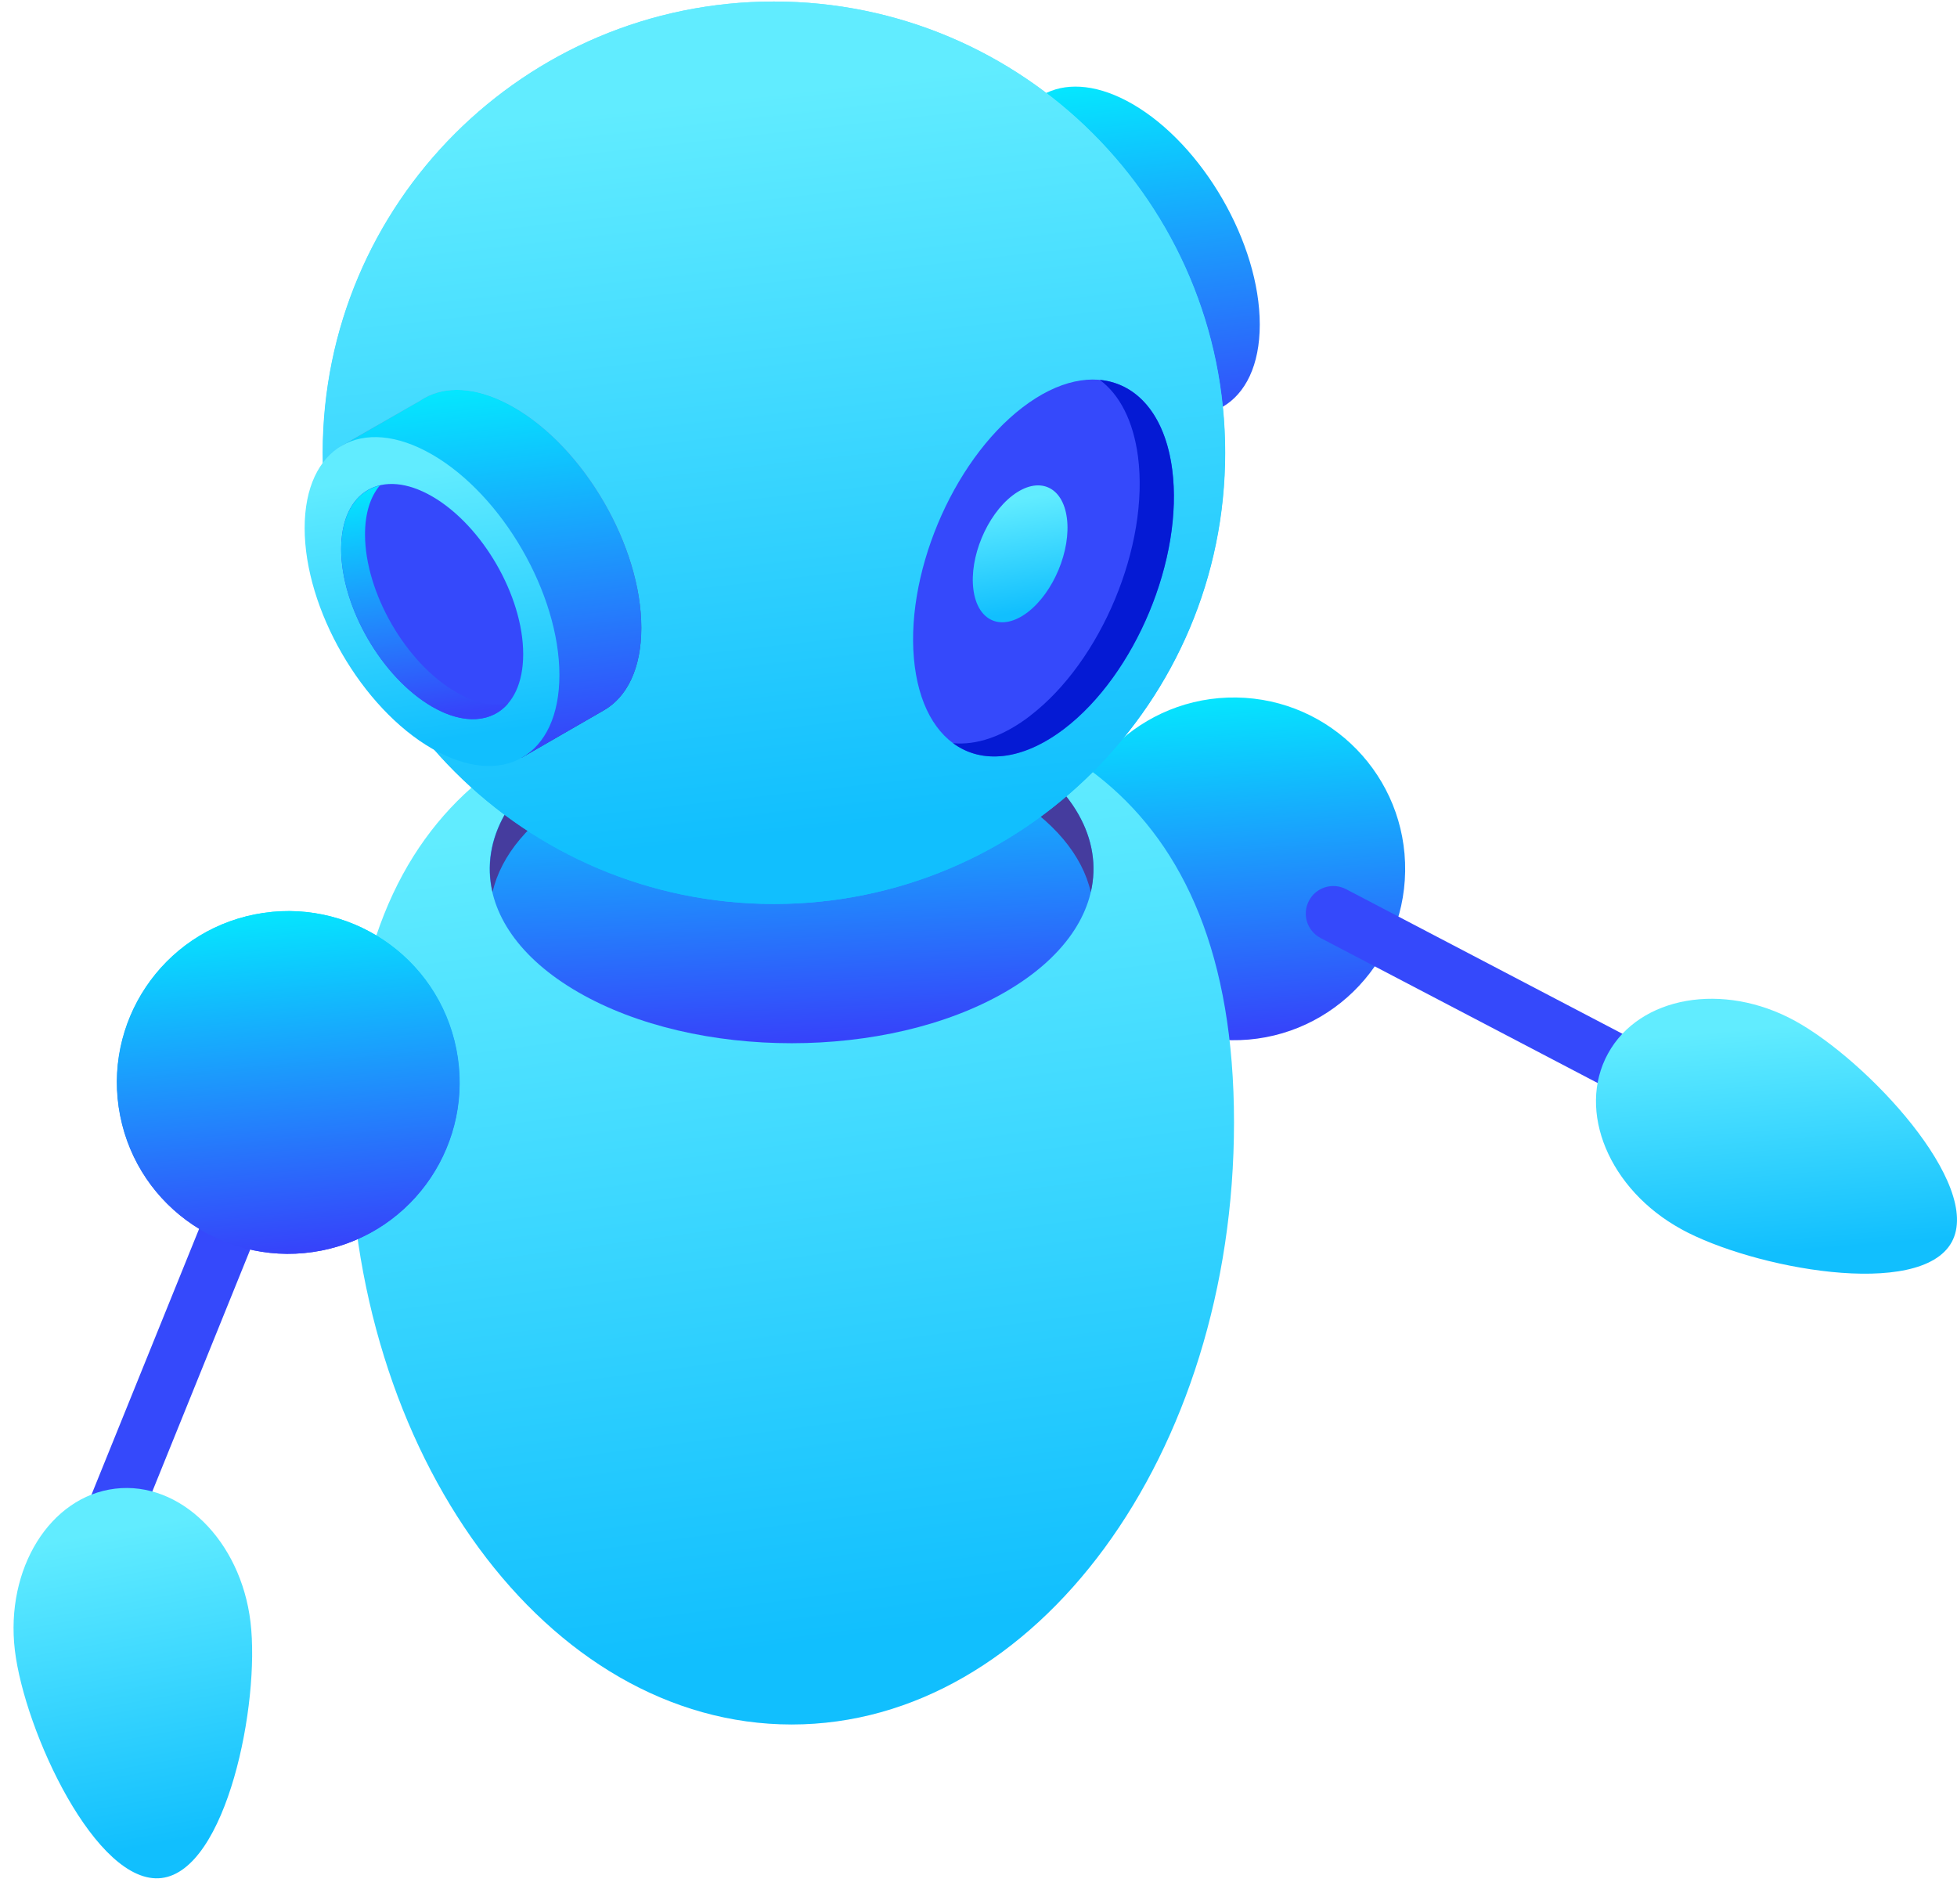 <svg xmlns="http://www.w3.org/2000/svg" fill="none" viewBox="0 0 73 71" height="71" width="73">
<path fill="#3549FB" d="M9.796 39.982L11.703 40.754L5.115 57.029L3.207 56.256L9.796 39.982Z"></path>
<path fill="url(#paint0_linear_238_21725)" d="M45.932 38.797C42.402 38.745 39.582 35.843 39.633 32.313C39.685 28.784 42.587 25.964 46.117 26.015C49.647 26.066 52.466 28.969 52.415 32.498C52.364 36.028 49.461 38.848 45.932 38.797Z"></path>
<path fill="url(#paint1_linear_238_21725)" d="M13.031 41.857C13.031 54.261 20.419 64.319 29.531 64.319C38.643 64.319 46.031 54.265 46.031 41.857C46.031 29.449 38.643 25.732 29.531 25.732C20.419 25.732 13.031 29.449 13.031 41.857Z"></path>
<path fill="url(#paint2_linear_238_21725)" d="M21.564 37.004C25.963 39.545 33.091 39.545 37.49 37.004C41.889 34.464 41.889 30.348 37.49 27.808C33.091 25.267 25.963 25.267 21.564 27.808C17.166 30.348 17.166 34.464 21.564 37.004Z"></path>
<path fill="#453C9E" d="M37.493 29.54C33.094 26.999 25.967 26.999 21.568 29.54C19.752 30.59 18.687 31.908 18.372 33.272C17.924 31.333 18.989 29.298 21.568 27.808C25.967 25.267 33.098 25.267 37.493 27.808C40.076 29.298 41.138 31.333 40.689 33.272C40.375 31.908 39.31 30.59 37.493 29.54Z"></path>
<path fill="url(#paint3_linear_238_21725)" d="M42.524 16.956L40.486 13.446C39.286 12.205 38.328 10.553 37.842 8.894L35.78 5.338L38.746 3.633C38.842 3.568 38.941 3.51 39.045 3.46C39.888 3.062 41.011 3.169 42.241 3.878C44.865 5.392 46.992 9.074 46.992 12.105C46.992 13.619 46.46 14.684 45.601 15.178L42.524 16.952V16.956Z"></path>
<path fill="url(#paint4_linear_238_21725)" d="M28.873 33.716C19.579 33.716 12.044 26.181 12.044 16.886C12.044 7.591 19.579 0.057 28.873 0.057C38.168 0.057 45.703 7.591 45.703 16.886C45.703 26.181 38.168 33.716 28.873 33.716Z"></path>
<g style="mix-blend-mode:lighten">
<path fill="url(#paint5_linear_238_21725)" d="M28.866 33.716C19.571 33.716 12.036 26.181 12.036 16.886C12.036 7.591 19.571 0.057 28.866 0.057C38.16 0.057 45.695 7.591 45.695 16.886C45.695 26.181 38.16 33.716 28.866 33.716Z"></path>
</g>
<path fill="url(#paint6_radial_238_21725)" d="M19.454 28.267L17.415 24.757C16.216 23.515 15.258 21.864 14.771 20.204L12.71 16.649L15.676 14.943C15.771 14.878 15.871 14.821 15.975 14.771C16.818 14.372 17.94 14.48 19.17 15.189C21.795 16.702 23.922 20.385 23.922 23.416C23.922 24.929 23.389 25.994 22.531 26.489L19.454 28.263V28.267Z"></path>
<path fill="url(#paint7_linear_238_21725)" d="M19.454 28.267L17.415 24.757C16.216 23.515 15.258 21.864 14.771 20.204L12.71 16.649L15.676 14.943C15.771 14.878 15.871 14.821 15.975 14.771C16.818 14.372 17.94 14.48 19.17 15.189C21.795 16.702 23.922 20.385 23.922 23.416C23.922 24.929 23.389 25.994 22.531 26.489L19.454 28.263V28.267Z"></path>
<path fill="url(#paint8_linear_238_21725)" d="M11.364 19.695C11.364 22.722 13.491 26.408 16.116 27.922C18.741 29.435 20.867 28.209 20.867 25.178C20.867 22.147 18.741 18.465 16.116 16.951C13.491 15.438 11.364 16.664 11.364 19.695Z"></path>
<path fill="#3549FB" d="M12.726 20.477C12.726 22.642 14.247 25.274 16.121 26.359C17.994 27.443 19.516 26.566 19.516 24.397C19.516 22.228 17.994 19.599 16.121 18.515C14.247 17.43 12.726 18.312 12.726 20.477Z"></path>
<path fill="url(#paint9_linear_238_21725)" d="M14.171 18.105C13.819 18.519 13.616 19.14 13.616 19.933C13.616 22.098 15.137 24.731 17.011 25.815C17.739 26.233 18.409 26.359 18.961 26.229C18.355 26.946 17.309 27.045 16.122 26.359C14.248 25.275 12.726 22.642 12.726 20.477C12.726 19.152 13.297 18.309 14.171 18.105Z"></path>
<path fill="#3549FB" d="M34.123 24.856C34.552 28.167 37.051 29.205 39.702 27.178C42.354 25.151 44.155 20.825 43.726 17.514C43.297 14.204 40.798 13.165 38.147 15.192C35.495 17.219 33.694 21.546 34.123 24.856Z"></path>
<path fill="url(#paint10_linear_238_21725)" d="M36.31 21.99C36.467 23.193 37.375 23.569 38.337 22.833C39.299 22.097 39.954 20.522 39.797 19.323C39.64 18.12 38.732 17.744 37.77 18.48C36.808 19.216 36.153 20.791 36.31 21.99Z"></path>
<path fill="#051AD4" d="M38.426 26.696C41.078 24.669 42.879 20.343 42.45 17.032C42.273 15.684 41.756 14.71 41.024 14.17C42.411 14.3 43.461 15.477 43.726 17.515C44.155 20.826 42.354 25.152 39.702 27.179C38.131 28.378 36.614 28.505 35.552 27.719C36.418 27.8 37.411 27.478 38.43 26.696H38.426Z"></path>
<path fill="url(#paint11_linear_238_21725)" d="M4.48 41.614C5.166 45.078 8.526 47.327 11.99 46.642C15.454 45.956 17.703 42.595 17.017 39.131C16.332 35.667 12.971 33.418 9.507 34.104C6.043 34.789 3.794 38.15 4.48 41.614Z"></path>
<g style="mix-blend-mode:lighten">
<path fill="url(#paint12_linear_238_21725)" d="M4.487 41.614C5.173 45.078 8.534 47.327 11.998 46.642C15.462 45.956 17.711 42.595 17.025 39.131C16.339 35.667 12.979 33.418 9.515 34.104C6.051 34.789 3.802 38.15 4.487 41.614Z"></path>
</g>
<path fill="url(#paint13_linear_238_21725)" d="M0.554 61.547C0.918 64.586 3.6 70.338 6.026 70.046C8.451 69.755 9.708 63.536 9.344 60.497C8.98 57.459 6.719 55.232 4.294 55.524C1.868 55.815 0.194 58.509 0.554 61.547Z"></path>
<path fill="#3549FB" d="M62.931 42.009C63.303 42.009 63.659 41.809 63.843 41.457C64.107 40.955 63.912 40.334 63.41 40.07L50.213 33.165C49.707 32.9 49.086 33.096 48.826 33.598C48.561 34.1 48.757 34.721 49.259 34.985L62.456 41.89C62.609 41.971 62.77 42.009 62.931 42.009Z"></path>
<path fill="url(#paint14_linear_238_21725)" d="M62.705 45.841C65.387 47.313 71.626 48.47 72.802 46.328C73.978 44.186 69.644 39.549 66.962 38.078C64.28 36.606 61.153 37.154 59.98 39.297C58.804 41.438 60.026 44.37 62.709 45.841H62.705Z"></path>
<defs>
<linearGradient gradientUnits="userSpaceOnUse" y2="38.676" x2="46.529" y1="24.724" x1="45.467" id="paint0_linear_238_21725">
<stop stop-color="#00F6FF"></stop>
<stop stop-color="#3643FA" offset="1"></stop>
</linearGradient>
<linearGradient gradientUnits="userSpaceOnUse" y2="63.087" x2="16.948" y1="31.763" x1="12.837" id="paint1_linear_238_21725">
<stop stop-color="#61ECFF"></stop>
<stop stop-color="#11BFFE" offset="1"></stop>
</linearGradient>
<linearGradient gradientUnits="userSpaceOnUse" y2="38.856" x2="29.096" y1="24.598" x1="28.35" id="paint2_linear_238_21725">
<stop stop-color="#00F6FF"></stop>
<stop stop-color="#3643FA" offset="1"></stop>
</linearGradient>
<linearGradient gradientUnits="userSpaceOnUse" y2="16.757" x2="42.455" y1="1.854" x1="40.8" id="paint3_linear_238_21725">
<stop stop-color="#00F6FF"></stop>
<stop stop-color="#3643FA" offset="1"></stop>
</linearGradient>
<linearGradient gradientUnits="userSpaceOnUse" y2="32.766" x2="14.927" y1="5.317" x1="11.845" id="paint4_linear_238_21725">
<stop stop-color="#61ECFF"></stop>
<stop stop-color="#11BFFE" offset="1"></stop>
</linearGradient>
<linearGradient gradientUnits="userSpaceOnUse" y2="32.766" x2="14.919" y1="5.317" x1="11.838" id="paint5_linear_238_21725">
<stop stop-color="#61ECFF"></stop>
<stop stop-color="#11BFFE" offset="1"></stop>
</linearGradient>
<radialGradient gradientTransform="translate(18.599 14.089) rotate(180) scale(13.507 13.507)" gradientUnits="userSpaceOnUse" r="1" cy="0" cx="0" id="paint6_radial_238_21725">
<stop stop-color="#C0BFF6"></stop>
<stop stop-color="#393091" offset="1"></stop>
</radialGradient>
<linearGradient gradientUnits="userSpaceOnUse" y2="28.067" x2="19.384" y1="13.165" x1="17.73" id="paint7_linear_238_21725">
<stop stop-color="#00F6FF"></stop>
<stop stop-color="#3643FA" offset="1"></stop>
</linearGradient>
<linearGradient gradientUnits="userSpaceOnUse" y2="28.142" x2="12.746" y1="18.22" x1="11.308" id="paint8_linear_238_21725">
<stop stop-color="#61ECFF"></stop>
<stop stop-color="#11BFFE" offset="1"></stop>
</linearGradient>
<linearGradient gradientUnits="userSpaceOnUse" y2="26.662" x2="16.714" y1="17.231" x1="15.518" id="paint9_linear_238_21725">
<stop stop-color="#00F6FF"></stop>
<stop stop-color="#3643FA" offset="1"></stop>
</linearGradient>
<linearGradient gradientUnits="userSpaceOnUse" y2="23.009" x2="36.932" y1="18.901" x1="36.266" id="paint10_linear_238_21725">
<stop stop-color="#61ECFF"></stop>
<stop stop-color="#11BFFE" offset="1"></stop>
</linearGradient>
<linearGradient gradientUnits="userSpaceOnUse" y2="46.635" x2="11.344" y1="32.699" x1="10.08" id="paint11_linear_238_21725">
<stop stop-color="#00F6FF"></stop>
<stop stop-color="#3643FA" offset="1"></stop>
</linearGradient>
<linearGradient gradientUnits="userSpaceOnUse" y2="46.635" x2="11.352" y1="32.699" x1="10.088" id="paint12_linear_238_21725">
<stop stop-color="#00F6FF"></stop>
<stop stop-color="#3643FA" offset="1"></stop>
</linearGradient>
<linearGradient gradientUnits="userSpaceOnUse" y2="69.404" x2="2.588" y1="57.773" x1="0.453" id="paint13_linear_238_21725">
<stop stop-color="#61ECFF"></stop>
<stop stop-color="#11BFFE" offset="1"></stop>
</linearGradient>
<linearGradient gradientUnits="userSpaceOnUse" y2="47.26" x2="60.172" y1="38.855" x1="59.453" id="paint14_linear_238_21725">
<stop stop-color="#61ECFF"></stop>
<stop stop-color="#11BFFE" offset="1"></stop>
</linearGradient>
</defs>
</svg>
